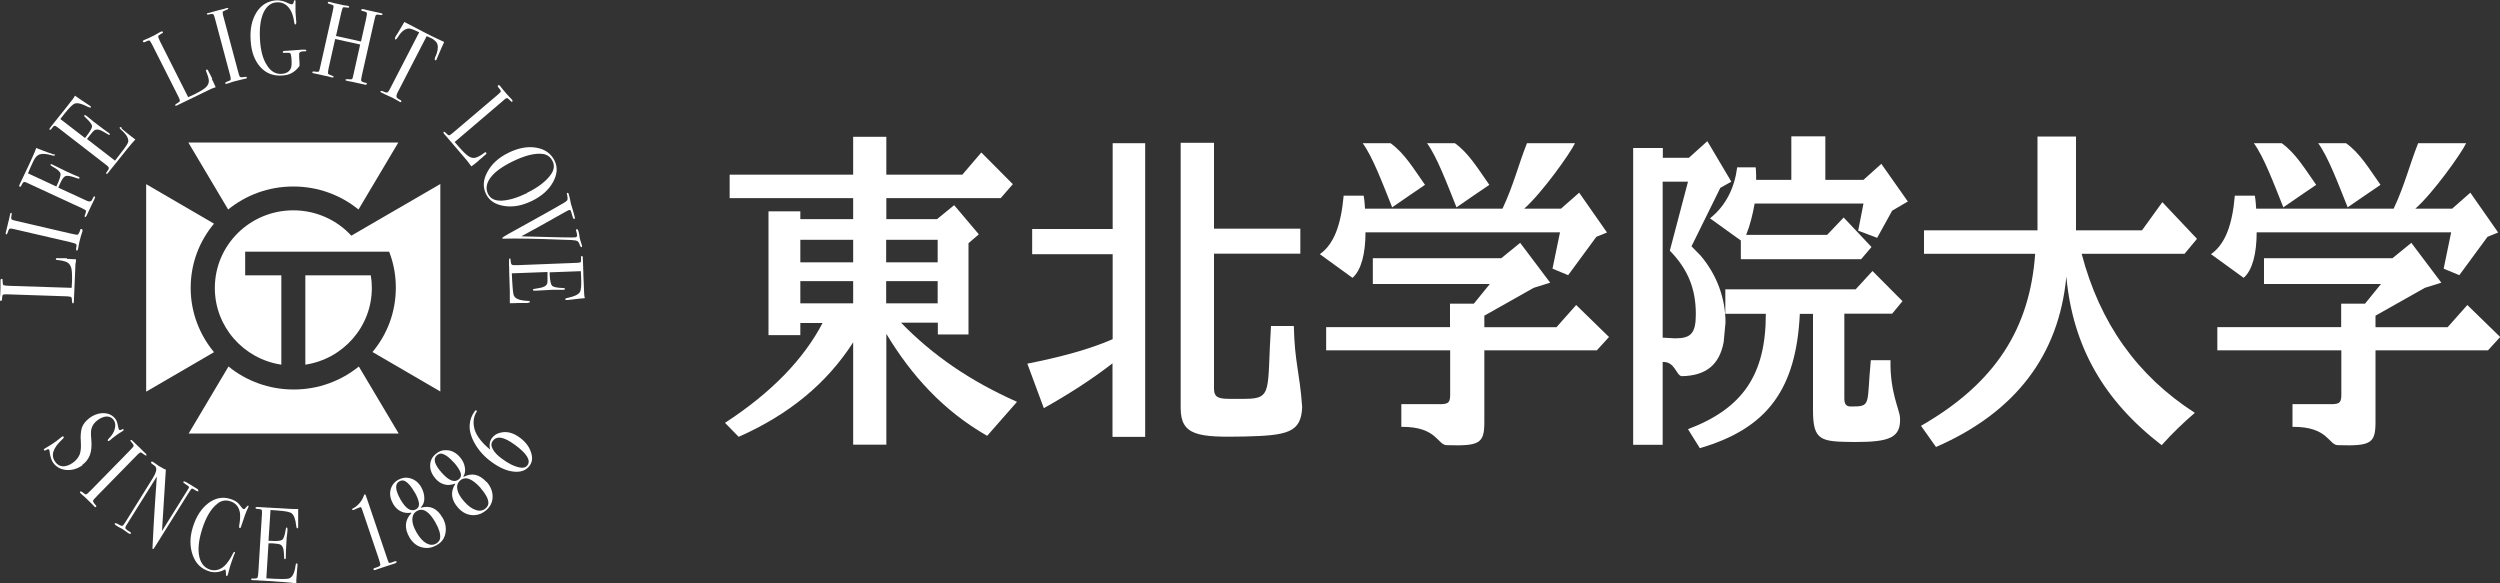 <?xml version="1.0" encoding="UTF-8"?>
<svg id="_レイヤー_2" data-name="レイヤー 2" xmlns="http://www.w3.org/2000/svg" viewBox="0 0 150 35">
  <rect x="0" y="0" width="150" height="35" fill="#333333" stroke="none"/>
  <defs>
    <style>
      .cls-1 {
        fill: #fff;
      }
    </style>
  </defs>
  <g id="_レイヤー_1-2" data-name="レイヤー 1">
    <g>
      <g>
        <g>
          <path class="cls-1" d="M4.01,15.53c.11,0,.29.01.55.03v.06s0,.07-.02.15-.02.16-.02.26l-.09,2.09c0,.06-.02.08-.06.08-.03,0-.05-.05-.05-.14,0-.13-.02-.21-.05-.23-.03-.03-.11-.04-.24-.05l-3.58-.12c-.16,0-.25,0-.28.03-.03.02-.04.11-.05.27,0,.06-.03.1-.07.09-.04,0-.06-.02-.06-.06v-.05c.02-.11.03-.33.04-.66,0-.03,0-.09,0-.18,0-.09,0-.16,0-.22v-.06c0-.06.03-.09.07-.09.03,0,.04.01.05.03,0,.02,0,.08.01.17,0,.1.02.16.05.18.04.02.15.03.33.04l3.76.12c0-.09.01-.22.02-.38.01-.39,0-.67-.05-.83s-.14-.28-.28-.34c-.14-.06-.33-.1-.56-.12-.06,0-.08-.03-.08-.06,0-.04.03-.06.1-.05h.16s.03,0,.06,0c.03,0,.06,0,.09,0h.25Z"/>
          <path class="cls-1" d="M4.91,13.75s.05.03.04.07v.05s-.09.24-.19.66c-.02.08-.03.16-.05.25,0,.04-.02.11-.04.2-.01.04-.03.06-.07.05-.03,0-.04-.05-.03-.14.03-.13.03-.21,0-.24s-.15-.07-.35-.12l-3.28-.76c-.2-.05-.32-.07-.35-.05-.05.01-.09.1-.14.26-.02.06-.04.09-.07.08-.03,0-.04-.03-.04-.07l.16-.67s.04-.14.07-.29l.04-.19c.01-.05.04-.08.07-.07.03,0,.03.08,0,.23-.02.08,0,.14.02.16.03.03.11.06.25.09l3.32.77c.24.05.37.08.39.06.05-.03.11-.13.16-.3,0-.04.03-.05.07-.04Z"/>
          <path class="cls-1" d="M3.23,9.24c.05.02.07.05.06.08-.01.03-.07.03-.18,0-.3-.09-.54-.11-.72-.06-.12.04-.22.12-.31.27-.03.05-.1.17-.18.36-.07.14-.14.31-.22.51l1.7.79c.19-.39.27-.64.25-.77-.02-.12-.19-.27-.49-.43-.09-.05-.12-.09-.11-.12.01-.03.05-.03.11,0,.03.02.06.03.08.04.26.13.51.25.73.36.29.14.53.24.7.31.02,0,.04.01.07.03.05.02.06.05.05.08-.01.02-.03.03-.06.03-.03,0-.12-.04-.28-.09-.25-.08-.42-.1-.51-.06-.09.04-.19.17-.29.39-.05.11-.1.21-.13.3l.59.27,1.13.52c.11.05.2.05.26,0,.03-.03.07-.1.12-.21.02-.05.05-.07.08-.05.03.02.04.05,0,.12l-.02.05s-.05.1-.08.17c-.03.07-.06.12-.07.14l-.32.68c-.03.06-.06.08-.09.07-.03-.01-.03-.08.02-.18.04-.11.05-.18.03-.21-.02-.03-.11-.08-.26-.15l-3.33-1.54c-.07-.03-.12-.03-.15-.01-.03.02-.08.1-.14.22-.02.05-.05.07-.09.05-.03-.02-.04-.05-.01-.11l.03-.07s.07-.14.21-.44c.14-.3.26-.55.35-.74.24-.51.38-.84.41-.96.05.02.2.08.45.17.17.07.32.12.45.16.06.02.1.04.14.06Z"/>
          <path class="cls-1" d="M7.28,7.7s.09.08.24.2c.15.12.29.24.43.34l.17.13c-.23.24-.64.75-1.25,1.52-.07.09-.15.18-.22.27-.07.09-.12.15-.14.18l-.03.04c-.04.05-.07.07-.1.04-.02-.01-.02-.03-.01-.05,0,0,.04-.06.11-.16.05-.07.06-.13.04-.17-.02-.04-.09-.11-.22-.2l-2.83-2.19c-.1-.08-.16-.11-.2-.1-.04,0-.1.07-.2.2-.03.04-.06.05-.09.03-.03-.02-.02-.06.03-.12l.54-.68s.14-.17.36-.45c.22-.28.36-.46.44-.56.06-.08.11-.16.15-.23.15.11.36.25.63.43l.23.15s.04.03.07.05c.03.03.04.05.02.07-.02.03-.08.02-.18-.03-.34-.18-.6-.25-.77-.2-.13.04-.33.24-.62.6l-.26.33,1.48,1.14.08-.1c.23-.3.35-.5.34-.61,0-.11-.14-.28-.39-.52-.07-.06-.09-.1-.07-.13.02-.03.06-.02.13.03s.15.12.26.21c.11.1.2.17.26.21.36.28.61.46.75.56.04.02.06.04.09.06.04.03.05.06.03.09-.01.02-.04.02-.07,0-.03-.02-.14-.08-.31-.18-.21-.13-.39-.16-.52-.09-.06.03-.17.15-.32.35l-.14.18,1.68,1.3c.46-.58.72-.94.77-1.06.09-.21-.04-.48-.4-.79-.08-.07-.11-.12-.08-.15.02-.03.07-.01.14.04Z"/>
          <path class="cls-1" d="M12.71,4.74c.05.1.13.26.23.49l-.05.02s-.06.03-.14.05c-.07.03-.15.06-.24.11l-1.9.92c-.05.03-.09.02-.1-.01-.01-.03.02-.06.1-.11.11-.06.17-.11.18-.15.01-.04-.01-.11-.07-.23l-1.6-3.17c-.07-.14-.12-.21-.16-.23-.03-.01-.12.02-.26.09-.06.03-.1.02-.12-.02-.02-.03,0-.06.03-.08l.04-.02c.11-.04.31-.13.61-.28.03-.01.08-.04.16-.09.08-.04.14-.08.19-.11l.05-.02c.05-.03.09-.02.11.02.01.02.01.04,0,.05-.01.01-.06.04-.15.09-.09.05-.13.09-.13.13,0,.04.04.14.12.31l1.68,3.33c.08-.04.2-.09.35-.16.36-.18.6-.32.72-.44.12-.12.18-.25.17-.4-.01-.15-.07-.33-.16-.55-.02-.05-.02-.08.02-.1.04-.02.07,0,.1.06l.07.14s.01.02.03.05c.01.03.03.05.04.08l.11.22Z"/>
          <path class="cls-1" d="M14.81,4.65s0,.06-.05.07h-.05s-.25.06-.68.17c-.08.02-.16.05-.24.08-.04.02-.11.03-.2.06-.04.01-.07,0-.08-.04,0-.03.03-.06.11-.09.13-.04.2-.08.22-.12.01-.04,0-.16-.06-.36l-.86-3.22c-.05-.2-.09-.31-.11-.33-.03-.04-.13-.04-.29,0-.06.01-.1,0-.11-.02,0-.03,0-.05.05-.06l.67-.18s.15-.04.29-.07l.19-.06c.05-.01.08,0,.09.03,0,.03-.06.07-.2.12-.08.03-.13.06-.14.09,0,.04,0,.13.04.26l.87,3.26c.06.23.1.36.13.37.05.04.16.03.34,0,.04,0,.06,0,.07.04Z"/>
          <path class="cls-1" d="M18.37,3.03s-.01.05-.04.05h-.12c-.16,0-.24.05-.26.13-.01.05,0,.23.02.55v.2c-.15.2-.31.34-.46.42-.16.09-.35.14-.57.15-.54.04-.98-.13-1.32-.51-.34-.38-.54-.9-.58-1.58-.05-.69.07-1.25.35-1.7.28-.44.67-.68,1.18-.72.22-.01.47.04.74.18.08.04.15.06.2.06.06,0,.1-.06.12-.16.01-.06.03-.09.06-.09.03,0,.04.01.04.05,0,.01,0,.06,0,.13,0,.24,0,.41,0,.52l.03.41c.01.15.02.21.02.19,0,.1-.02.15-.06.16-.03,0-.05-.03-.06-.09-.05-.41-.16-.72-.35-.94s-.42-.32-.71-.3c-.35.02-.62.24-.8.64-.18.41-.24.94-.2,1.62.04.65.18,1.16.42,1.52.23.37.53.54.89.51.27-.02.45-.13.54-.33.04-.1.06-.27.04-.53-.01-.21-.04-.33-.07-.37-.03-.04-.15-.04-.34-.03-.05,0-.08,0-.09,0-.01,0-.02-.02-.02-.04,0-.05.03-.07.11-.08h.09c.05,0,.23-.02.54-.04l.43-.03s.05,0,.08,0c.03,0,.05,0,.06,0,.07,0,.1.01.11.05Z"/>
          <path class="cls-1" d="M22.01,5.05s-.04.05-.11.03l-.68-.15s-.11-.03-.2-.04c-.09-.02-.15-.03-.2-.04-.07-.01-.1-.04-.09-.07,0-.03.09-.04.25-.02.08,0,.14,0,.15-.02.02-.02.05-.12.08-.28l.4-1.79-1.5-.33-.39,1.74c-.04.18-.05.3-.04.33.02.04.09.08.22.12.08.03.12.06.12.08,0,.04-.05.05-.11.03h-.04c-.08-.03-.16-.05-.25-.07-.09-.02-.14-.03-.16-.03-.05-.01-.12-.03-.21-.05-.09-.02-.23-.05-.42-.09-.07-.01-.1-.04-.09-.07,0-.03.05-.05.11-.04.04,0,.09.01.14.02.07,0,.13,0,.15-.03.01-.02.05-.13.09-.34l.73-3.25c.04-.18.06-.29.05-.33,0-.04-.06-.07-.14-.09-.1-.03-.16-.05-.18-.06-.02,0-.02-.03-.02-.06,0-.03.03-.05.08-.04.01,0,.04.01.08.02.08.03.28.07.59.14.17.04.29.06.36.07.02,0,.06,0,.09.01.06.01.08.04.08.08,0,.04-.07.04-.17.02-.11-.02-.18-.02-.2,0s-.06.12-.1.29l-.32,1.42,1.5.33.3-1.33c.05-.22.06-.35.05-.39-.02-.04-.11-.08-.27-.11-.05-.01-.07-.03-.06-.07,0-.04.04-.05.1-.04h.02s.13.03.24.06c.12.03.21.05.27.06.2.04.34.07.41.09.07.02.12.03.14.03.07.02.1.04.09.08,0,.04-.09.04-.23.01-.04,0-.08-.01-.1,0-.04,0-.06.02-.08.05-.02.03-.04.13-.08.29l-.74,3.27c-.04.2-.06.31-.05.35.02.05.11.1.27.13.05,0,.08.03.07.07Z"/>
          <path class="cls-1" d="M26.2,3.57s-.06.06-.09.05-.04-.08,0-.19c.03-.07.06-.14.09-.21.05-.15.07-.28.07-.4,0-.16-.06-.29-.19-.39-.08-.07-.15-.12-.21-.14-.15-.07-.23-.11-.27-.12l-1.75,3.39c-.07.14-.08.23-.04.3.02.03.1.09.24.16.03.02.04.05.03.08-.02.03-.05.04-.1.01-.02-.01-.04-.02-.06-.04-.18-.1-.3-.17-.38-.21-.1-.05-.2-.09-.29-.13s-.2-.09-.34-.16c-.07-.04-.1-.07-.08-.1.02-.03.09-.02.22.04.09.05.17.05.22.02.03-.02.08-.1.14-.22l1.74-3.37c-.3-.15-.5-.22-.59-.23-.24,0-.47.16-.69.52-.07.11-.12.15-.15.14-.04-.02-.03-.07,0-.15.02-.04.04-.08.07-.12l.08-.12c.1-.17.23-.39.39-.66l.2.1.92.48c.11.06.28.14.51.26l.76.36c-.1.21-.24.53-.42.96,0,.01-.01.03-.02.04,0,.02,0,.03-.01.03Z"/>
          <path class="cls-1" d="M28.72,9.64c-.08.07-.23.19-.43.34l-.04-.04s-.04-.05-.09-.12c-.04-.06-.1-.13-.16-.21l-1.37-1.6s-.04-.08-.01-.1c.02-.02.07,0,.13.07.09.09.16.14.19.14s.11-.04.21-.13l2.72-2.31c.12-.1.18-.17.18-.21,0-.04-.05-.11-.15-.23-.04-.05-.05-.09-.01-.12.03-.02.06-.02.08,0l.03.03c.06.09.2.26.42.51.02.02.06.07.12.13.06.06.11.11.15.16l.04.04s.04.08.01.11c-.02.02-.04.02-.05,0-.02,0-.06-.05-.13-.12s-.12-.1-.16-.09c-.04,0-.13.07-.27.2l-2.85,2.43c.06.07.14.17.25.29.26.3.46.49.61.58.15.09.29.11.43.06.14-.05.31-.14.5-.29.04-.03.08-.04.1,0,.03.03.02.07-.03.11l-.12.1s-.02.02-.04.04c-.02.02-.05.04-.07.06l-.19.16Z"/>
          <path class="cls-1" d="M31.9,12.06c-.57.28-1.11.38-1.64.3-.53-.08-.89-.31-1.09-.7-.21-.42-.19-.86.07-1.34.26-.48.67-.86,1.26-1.15.59-.29,1.15-.4,1.67-.31.52.09.88.34,1.1.77.2.4.17.83-.09,1.3-.26.47-.68.84-1.27,1.13ZM31.62,11.57c.7-.34,1.19-.73,1.46-1.14.17-.26.2-.52.07-.77-.12-.24-.31-.38-.56-.42-.47-.07-1.09.08-1.86.46-.61.3-1.05.62-1.3.96-.25.34-.3.66-.15.97.14.29.41.42.81.41.44-.02.95-.17,1.54-.46Z"/>
          <path class="cls-1" d="M34.88,14.82s-.06-.02-.08-.08c-.04-.14-.09-.23-.15-.27-.06-.04-.19-.06-.39-.07l-.62-.02c-1.5-.06-2.64-.08-3.42-.06-.05,0-.08,0-.09-.03,0-.03.13-.12.42-.28.53-.29.92-.51,1.19-.66.29-.16.73-.41,1.31-.73l.77-.44c.11-.06.18-.12.21-.16.03-.05.03-.12.02-.21-.02-.11-.04-.17-.04-.2,0-.02.01-.04.04-.04.04,0,.06.02.08.08v.04c.03.06.05.16.08.31.03.15.05.25.07.31,0,.02.02.08.06.19.03.11.08.26.13.47l.02.07c.01.06,0,.09-.03.1-.04.01-.08-.04-.11-.16l-.09-.3c-.02-.07-.06-.09-.11-.08,0,0-.03,0-.05.02l-.16.08s-.57.32-1.62.91c-.18.1-.53.29-1.04.57,2.06.06,3.15.08,3.25.06.1-.02.12-.11.07-.27l-.04-.15s0-.06.04-.07c.05-.01.08.03.11.13,0,.02.02.08.04.17.01.09.02.16.03.21l.04.16.1.32c.01.06,0,.09-.03.1Z"/>
          <path class="cls-1" d="M31.66,18.18s-.12,0-.31,0c-.19,0-.37,0-.55.01h-.21c.01-.32,0-.97-.04-1.95,0-.12,0-.23-.01-.35,0-.11,0-.19,0-.23v-.05c0-.06.01-.1.05-.1.02,0,.04,0,.04.03,0,.01,0,.07.02.19.01.09.04.14.08.16.04.02.14.02.3.02l3.59-.14c.12,0,.2-.02.22-.05.02-.03.03-.12.02-.28,0-.05.01-.08.05-.08.04,0,.06.03.06.11l.03.86s0,.22.02.57c.01.35.02.58.03.71,0,.1.02.19.04.28-.18.01-.43.04-.76.08l-.27.03s-.05,0-.08,0c-.04,0-.06-.01-.07-.04,0-.04.05-.07.16-.09.38-.08.62-.19.72-.34.07-.11.1-.39.08-.85l-.02-.41-1.87.07v.12c.02.38.07.6.14.68.08.08.29.13.64.14.09,0,.13.02.14.05,0,.04-.04.06-.11.06s-.19,0-.34,0c-.15,0-.26,0-.34,0-.45.02-.77.04-.94.05-.04,0-.08,0-.11,0-.06,0-.08-.02-.09-.05,0-.02.02-.04.05-.05s.15-.03.35-.06c.25-.04.4-.12.46-.26.02-.06.03-.22.02-.47v-.23s-2.14.08-2.14.08c.03.74.07,1.17.11,1.3.07.22.35.33.82.35.11,0,.16.02.16.06,0,.03-.04.05-.13.06Z"/>
        </g>
        <g>
          <path class="cls-1" d="M31.18,26.25c.33.24.56.53.67.86.12.33.09.61-.07.83-.21.28-.52.4-.94.36-.42-.04-.86-.23-1.33-.57-.43-.31-.76-.67-1-1.08-.24-.41-.35-.79-.33-1.15.02-.3.12-.58.3-.82.04-.06.08-.07.11-.05.03.02.03.05,0,.09-.16.26-.21.56-.15.89.07.43.39.89.97,1.37-.07-.28-.03-.51.11-.7.11-.15.27-.26.47-.31.39-.11.78-.02,1.19.28ZM30.88,26.68c-.64-.47-1.07-.55-1.31-.23-.11.14-.11.3-.01.49.1.19.28.38.55.58.39.29.75.47,1.08.53.21.04.36,0,.46-.14.21-.29-.04-.7-.78-1.24Z"/>
          <path class="cls-1" d="M29.19,28.9c.28.32.4.66.36,1.04-.03.25-.15.47-.36.66-.23.2-.47.3-.74.31-.36.01-.68-.13-.96-.44-.42-.47-.48-.95-.18-1.43l-.02-.02c-.2.08-.41.1-.61.05-.2-.05-.38-.16-.54-.34-.22-.25-.33-.51-.33-.78,0-.28.1-.51.32-.7.19-.17.4-.25.62-.24.33,0,.6.14.83.4.17.19.27.39.31.62.04.22.01.41-.09.56l.02.02c.5-.26.95-.15,1.37.31ZM27.22,27.74c-.25-.28-.47-.45-.67-.51-.12-.04-.23,0-.34.09-.24.21-.14.56.3,1.05.43.48.77.61,1.03.38.11-.1.15-.22.1-.37-.06-.19-.2-.4-.42-.65ZM28.84,29.28c-.51-.57-.92-.72-1.23-.45-.16.14-.21.31-.17.54.04.22.18.46.41.72.24.27.47.44.7.51.23.08.42.04.58-.09.14-.12.19-.25.17-.4-.03-.24-.19-.51-.46-.82Z"/>
          <path class="cls-1" d="M26.55,31.05c.21.37.25.73.14,1.09-.08.24-.24.43-.49.57-.26.15-.53.2-.79.15-.36-.06-.64-.27-.85-.63-.31-.55-.27-1.03.12-1.44l-.02-.03c-.22.04-.42.01-.61-.08-.19-.09-.34-.24-.46-.44-.16-.29-.22-.56-.16-.83.06-.27.21-.48.46-.62.22-.12.44-.16.66-.11.32.07.56.26.73.56.12.22.18.44.18.67,0,.23-.08.4-.21.53l.02.02c.54-.15.97.05,1.27.59ZM24.86,29.51c-.19-.33-.37-.54-.55-.64-.11-.06-.22-.06-.35.01-.28.16-.25.52.07,1.09.32.56.63.75.93.59.13-.07.19-.19.18-.34-.02-.19-.11-.44-.28-.72ZM26.13,31.35c-.38-.66-.75-.9-1.11-.69-.18.1-.27.26-.28.49s.08.49.25.79c.18.31.37.53.58.65.21.12.4.13.59.03.16-.09.24-.21.25-.36.02-.24-.07-.54-.28-.9Z"/>
          <path class="cls-1" d="M23.8,33.71s-.02.07-.09.09l-.06.02-.18.06c-.12.04-.25.08-.37.12-.22.07-.36.12-.42.14-.06.02-.11.04-.14.05-.08.03-.12.02-.13-.02-.01-.04,0-.06.05-.08.07-.02.15-.05.23-.08.1-.04.14-.09.13-.15-.01-.06-.05-.19-.11-.38l-.95-2.81c-.04-.13-.07-.2-.09-.22-.01-.02-.04-.03-.08-.01-.02,0-.12.05-.31.13-.04.02-.06.03-.08.03-.04.01-.06,0-.07-.02-.01-.03,0-.06.04-.07.14-.07.28-.18.4-.32.12-.14.21-.3.26-.45.02-.05.04-.07.05-.08.03,0,.05,0,.06.05l.04.11s.02.07.04.11l1.21,3.58c.05.14.08.23.1.25.02.02.06.02.13,0l.11-.04.08-.03.07-.02s.07,0,.09.04Z"/>
          <path class="cls-1" d="M17.85,33.94s-.01.12-.03.31c-.02.19-.03.37-.04.54v.21c-.34-.05-1-.1-1.99-.16-.12,0-.24-.01-.35-.02-.12,0-.19-.01-.23-.01h-.05c-.06,0-.1-.03-.09-.06,0-.02.01-.04.03-.04.01,0,.08,0,.19,0,.09,0,.14-.02.16-.06.02-.04.04-.14.05-.3l.22-3.55c0-.12,0-.2-.03-.22-.03-.02-.12-.04-.28-.05-.05,0-.08-.02-.08-.06,0-.04.04-.05.12-.05l.87.05s.22.01.58.03c.35.02.59.04.71.04.1,0,.2,0,.28,0,0,.18,0,.43,0,.75v.27s0,.05,0,.08c0,.04-.02.06-.05.06-.04,0-.06-.06-.07-.16-.04-.38-.13-.63-.27-.74-.1-.08-.39-.14-.85-.17l-.42-.03-.12,1.85h.12c.38.03.61,0,.7-.06.09-.07.16-.27.21-.61.01-.09.03-.13.06-.13.04,0,.05.04.05.12,0,.08-.01.19-.03.33-.02.15-.03.26-.03.33-.03.45-.04.76-.04.93,0,.04,0,.08,0,.11,0,.05-.02.08-.06.08-.02,0-.04-.02-.04-.06,0-.04-.01-.15-.02-.35-.01-.25-.09-.41-.22-.47-.06-.03-.22-.05-.47-.07h-.23s-.13,2.1-.13,2.1c.75.05,1.19.05,1.32.02.23-.05.37-.31.43-.77.01-.1.04-.15.08-.15.03,0,.05.05.04.14Z"/>
          <path class="cls-1" d="M14.08,33.2s-.02.05-.06.16c-.09.23-.16.45-.23.67,0,.02-.02.07-.04.15-.02.08-.04.17-.07.27l-.02.05c-.02.05-.04.07-.06.07-.03,0-.04-.05-.04-.11,0-.15-.02-.25-.05-.3-.31.18-.64.22-.96.12-.48-.15-.81-.47-.99-.98-.18-.51-.18-1.08.02-1.7.2-.63.51-1.1.92-1.41.41-.31.85-.4,1.3-.26.17.05.29.11.38.17.09.06.19.17.3.32.05.07.1.12.14.13.03,0,.07-.01.11-.07.08-.1.13-.15.16-.14.03,0,.03.03.02.06,0,.02-.02.04-.03.08-.1.18-.23.54-.4,1.07-.02.08-.04.12-.06.13-.01,0-.03.01-.04,0-.03-.01-.04-.05-.03-.13.06-.33.07-.59.05-.77-.06-.37-.26-.61-.6-.71-.26-.08-.51-.04-.73.13-.4.3-.72.83-.95,1.58-.21.67-.26,1.23-.15,1.67.1.38.31.62.64.73.17.05.34.05.51-.01.17-.06.32-.17.45-.32.15-.18.28-.38.39-.61.04-.09.08-.13.11-.13.03.01.04.05.02.11Z"/>
          <path class="cls-1" d="M11.92,29.47s-.07.03-.14-.02l-.1-.06-.08-.05s-.08-.04-.1-.02c-.02.01-.06.07-.13.17l-1.93,3.09c-.12.19-.19.3-.21.33-.02.03-.04.04-.06.03-.02-.01-.03-.04-.02-.1l.07-1.34c.04-.78.11-1.75.19-2.91l-1.88,3.01s-.02.09.01.13c.03.04.13.11.28.2.04.02.05.05.03.08-.02.04-.07.03-.15-.02-.03-.02-.11-.07-.24-.17-.04-.03-.09-.06-.13-.09,0,0-.02-.01-.08-.04-.06-.03-.14-.07-.25-.14l-.04-.03c-.07-.04-.09-.08-.07-.11.02-.03.06-.03.12,0,.17.1.28.15.32.14.04,0,.1-.07.18-.2l1.65-2.65c.19-.3.25-.51.2-.65-.02-.06-.1-.13-.21-.2-.08-.05-.1-.09-.08-.13.02-.03.05-.04.1-.01.06.04.13.08.22.15.09.06.13.09.14.1,0,0,.05.03.13.07.1.06.19.11.29.15l-.23,3.68,1.49-2.39c.07-.11.11-.18.12-.2.01-.03.01-.05,0-.07-.01-.02-.08-.07-.2-.15-.1-.06-.15-.11-.13-.14.02-.04.07-.03.14,0l.15.09s.08.05.12.07c.05.03.07.05.08.05,0,0,.03.02.08.05.05.03.09.05.13.08l.13.08c.06.04.08.08.06.11Z"/>
          <path class="cls-1" d="M5.77,30.42s-.05.02-.08,0l-.04-.04s-.17-.19-.49-.49c-.06-.06-.13-.11-.19-.17-.03-.03-.09-.07-.15-.14-.03-.03-.03-.06,0-.09.02-.02.07,0,.14.05.1.09.17.13.21.12s.14-.09.28-.24l2.34-2.39c.15-.15.22-.24.23-.27.01-.04-.04-.13-.15-.25-.04-.05-.06-.08-.04-.1.02-.02.05-.02.08,0l.5.48s.11.11.21.21l.14.13s.05.07.02.1c-.02.02-.09-.02-.21-.11-.06-.06-.12-.08-.15-.07-.04.01-.11.07-.21.17l-2.37,2.42c-.17.17-.25.27-.26.3,0,.06.05.15.18.29.03.03.03.05,0,.08Z"/>
          <path class="cls-1" d="M4.94,27.92c-.3.21-.61.3-.95.28-.34-.03-.6-.17-.79-.42-.11-.15-.18-.36-.22-.65,0-.08-.02-.13-.04-.16-.02-.03-.09-.02-.19.04-.05.03-.09.03-.11,0-.02-.03,0-.06.03-.09.03-.02.05-.03.07-.04.23-.13.43-.26.61-.39.03-.02.13-.1.28-.22.02-.02.05-.04.08-.06.05-.04.09-.04.11,0,.02.03,0,.08-.08.15-.57.52-.71.97-.42,1.36.12.17.28.25.46.26.19,0,.39-.07.6-.22.19-.14.32-.3.4-.49.07-.19.09-.43.07-.75-.03-.38,0-.67.07-.88.08-.21.23-.39.45-.56.29-.21.58-.3.87-.29.29.01.52.13.69.35.07.09.12.25.16.47.01.08.03.13.05.16.02.03.04.04.06.04.02,0,.06-.02.13-.05.04-.02.07-.02.08,0,.02.03,0,.06-.03.09-.03.02-.05.03-.06.04-.09.05-.19.12-.31.2-.17.12-.29.22-.38.3l-.08.06s-.06.03-.08,0c-.02-.03,0-.08.07-.15.18-.18.3-.37.35-.58.05-.21.03-.38-.07-.52-.1-.14-.23-.2-.4-.21-.17,0-.35.07-.54.2-.22.16-.35.34-.4.56-.03.12-.03.34,0,.65.03.37,0,.67-.09.91-.09.23-.23.42-.45.58Z"/>
        </g>
        <g>
          <path class="cls-1" d="M22.25,16.52h-3.93v5.36c2.26-.34,3.99-2.27,3.99-4.6,0-.26-.02-.51-.06-.75Z"/>
          <path class="cls-1" d="M21.09,14.15c-.86-.94-2.11-1.53-3.49-1.53-2.6,0-4.71,2.08-4.71,4.66,0,2.33,1.73,4.26,3.99,4.6v-5.36h-2.17v-1.42h8.64c.04.1.08.21.11.31,0,0,0,0,0,0,.19.58.29,1.21.29,1.85,0,1.47-.52,2.81-1.4,3.86l4.07,2.37v-12.45h0s-5.34,3.1-5.34,3.1Z"/>
          <path class="cls-1" d="M17.61,23.37c-1.48,0-2.84-.52-3.9-1.38l-2.39,4.02h12.6l-2.39-4.02c-1.06.86-2.42,1.38-3.9,1.38Z"/>
          <path class="cls-1" d="M17.61,11.19c1.48,0,2.84.52,3.9,1.38l2.39-4.02h-12.6l2.39,4.02c1.06-.86,2.42-1.38,3.9-1.38Z"/>
          <path class="cls-1" d="M11.44,17.28c0-1.47.52-2.81,1.4-3.86l-4.07-2.37v12.45l4.07-2.37c-.87-1.05-1.4-2.39-1.4-3.86Z"/>
        </g>
      </g>
      <g>
        <path class="cls-1" d="M48.02,18.2v-1.33h3.17v1.33h-3.17ZM49.37,19.35c-1.14,2.2-3.1,4.22-5.87,6.02l.82.84c3-1.33,5.27-3.18,6.87-5.67v6.14h1.99v-6.65c1.5,2.49,3.41,4.61,6.05,6.12l1.79-2.04c-2.83-1.26-5.05-2.79-6.96-4.75h2.21v.71h1.84v-5.48l.62-.53-1.48-1.75-1.03.84h-3.04v-1.26h6.86l.73-.84-1.89-1.9-1.14,1.33h-4.56v-2.27h-1.99v2.27h-7.41v1.41s7.41,0,7.41,0v1.26h-3.17v-.47h-1.91v7.43h1.91v-.73h1.35ZM48.02,15.74v-1.35h3.17v1.35h-3.17ZM53.17,18.2v-1.33h3.09v1.33h-3.09ZM53.17,15.74v-1.35h3.09v1.35h-3.09Z"/>
        <path class="cls-1" d="M66.76,15.25h-4.83v-1.51h4.83v-5.15h1.95v17.62h-1.96v-4.41c-1.29,1-2.68,1.88-4.12,2.69l-.99-2.67c1.95-.39,3.68-.84,5.12-1.47v-5.1ZM72.84,8.57v5.15h5.18s0,1.5,0,1.5h-5.18v8.08c0,.73.45.63,1.86.63,1.69,0,1.31-.51,1.56-4.37,0,0,1.37,0,1.37,0,.05,2.2.34,2.69.5,4.85-.05,1.55-.89,1.72-3.44,1.78-2.79.06-3.85-.04-3.85-1.71v-15.91h2.01Z"/>
        <path class="cls-1" d="M81.82,11.74c.05.23.08.78.08.78h8.25c.68-1.45.94-2.6,1.47-3.93h2.88c-.28.6-1.98,2.99-3.05,3.93h2.21l1.09-.96,1.67,2.39-.64.26-1.69,2.3-.94-.39.45-2.18h-11.67c0,1.26-.25,2.27-.78,2.73,0,0-1.96-1.42-1.96-1.42.84-.59,1.27-1.73,1.43-3.51h1.2ZM87,19.63v-1.41h1.43l.96-1.18h-7.02v-1.55h7.71l1.13-.92,1.8,2.39-.99.31-2.96,1.67v.69h4.33l1.18-1.33,1.97,1.92-.73.8h-6.75v4.32c0,1.26-.29,1.43-2.22,1.37-.6.04-.57-1.12-2.76-1.1v-1.36h2.16c.6.01.77-.03.77-.54v-2.69h-7.44v-1.39h7.44ZM83.43,8.59c.85.61,1.39,1.54,2.07,2.5,0-.01-1.97,1.35-1.97,1.35-.58-1.45-1.17-3.03-1.77-3.85h1.67ZM87.29,8.59c.85.61,1.39,1.54,2.07,2.5,0-.01-1.97,1.35-1.97,1.35-.58-1.45-1.17-3.03-1.77-3.85h1.67Z"/>
        <path class="cls-1" d="M135.29,11.74c.05.23.08.78.08.78h8.25c.68-1.45.94-2.6,1.47-3.93h2.88c-.28.6-1.98,2.99-3.05,3.93h2.21l1.09-.96,1.67,2.39-.64.26-1.69,2.3-.94-.39.45-2.18h-11.67c0,1.26-.25,2.27-.78,2.73,0,0-1.96-1.42-1.96-1.42.84-.59,1.28-1.73,1.43-3.51h1.2ZM140.47,19.63v-1.41h1.43l.96-1.18h-7.02v-1.55h7.71l1.13-.92,1.8,2.39-.99.31-2.96,1.67v.69h4.33l1.18-1.33,1.97,1.92-.73.8h-6.75v4.32c0,1.26-.29,1.43-2.22,1.37-.6.04-.57-1.12-2.76-1.1v-1.36h2.16c.6.01.77-.03.77-.54v-2.69h-7.44v-1.39h7.44ZM136.9,8.59c.85.61,1.39,1.54,2.07,2.5,0-.01-1.97,1.35-1.97,1.35-.58-1.45-1.17-3.03-1.77-3.85h1.67ZM140.76,8.59c.85.61,1.39,1.54,2.07,2.5,0-.01-1.97,1.35-1.97,1.35-.58-1.45-1.17-3.03-1.77-3.85h1.67Z"/>
        <path class="cls-1" d="M101.28,10.9l-1.09,4.14c1.07,1.1,1.56,2.26,1.56,3.81,0,1.16-.3,1.45-1.24,1.45l-.75-.04v-9.36h1.52ZM97.98,26.69h1.78v-4.97c.73-.04.8.78,1.13.85,1.46-.02,2.27-.67,2.53-2.04l.11-1.18c0-1.43-.51-2.86-1.5-4.02l-.54-.55,1.73-3.51.66-.37-1.44-2.43-1.11,1h-1.56v-.59h-1.78v17.81ZM105.95,18.84c0,3.65-1.39,5.67-4.67,6.91l.71,1.14c4.05-1.18,5.78-3.53,6-8.06h.79v5.79c0,1.86.49,1.88,2.51,1.9,2.06,0,2.78-.24,2.71-1.47-.02-.46-.61-1.52-.57-3.44h-1.18c-.26,2.7.06,2.78-1.2,2.78-.28,0-.39-.14-.39-.49v-5.08h2.87l.62-.75-1.8-1.81-1.01,1.1h-7.82v1.47s2.44,0,2.44,0ZM105.37,10.78s0-.59-.03-.74h-1.11c-.15,1.19-.65,2.28-1.63,3.06,0,0,1.84,1.33,1.85,1.33v1.12s7.22,0,7.22,0l.62-.73-1.67-1.77-.99,1.04h-4.86c.24-.59.39-1.22.51-1.88h6.53l-.32,1.63,1.14.43.9-1.63.94-.55-1.59-2.26-1.07.96h-2.29v-2.61h-2.04v2.61h-2.1Z"/>
        <path class="cls-1" d="M115.44,15.23v-1.41h6.81v-5.63h2.31v5.63h3.96l1.22-1.69,2.08,2.2-.75.9h-6.17c1.09,4.16,3.34,7.32,6.79,9.54-.64.55-1.31,1.18-1.99,1.94-3.47-2.67-5.33-5.91-5.72-10.11-.45,4.73-3.06,8.14-7.82,10.22l-.9-1.27c4.48-2.57,6.53-5.85,6.85-10.32h-6.66Z"/>
      </g>
    </g>
  </g>
</svg>